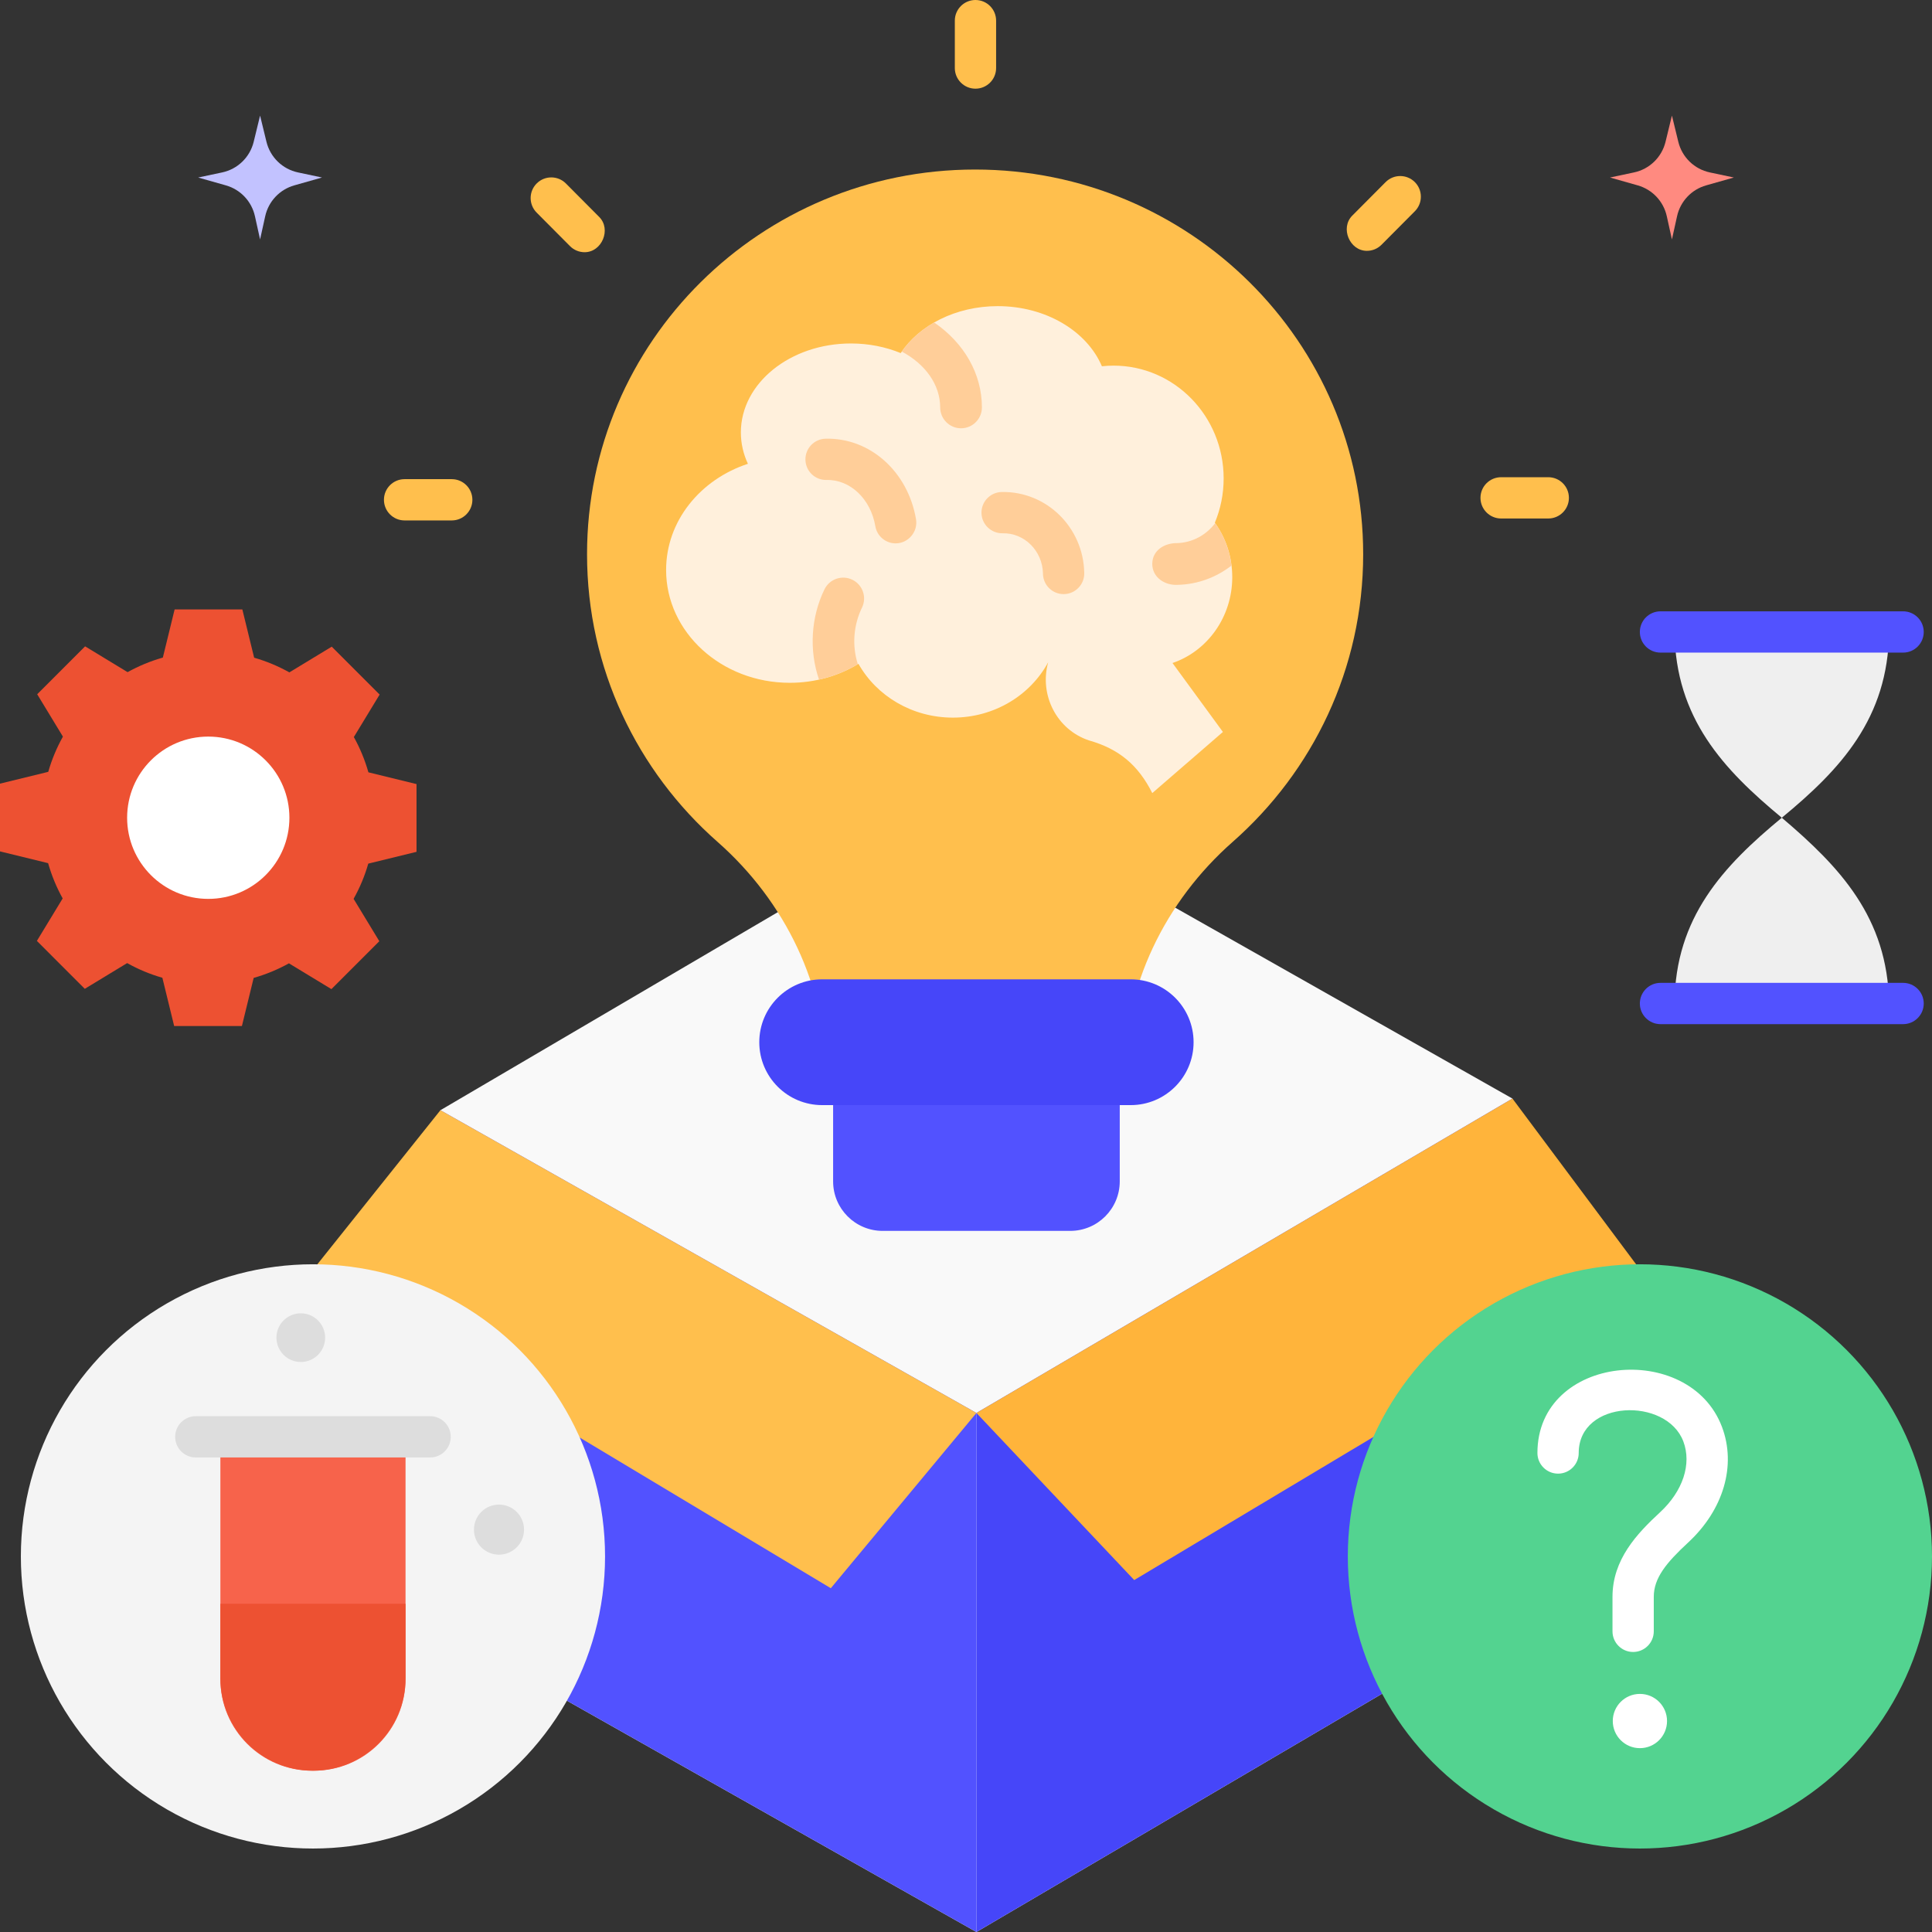 <svg id="Layer_1" enable-background="new 0 0 468 468" height="512" viewBox="0 0 468 468" width="512" xmlns="http://www.w3.org/2000/svg"><rect x="0" y="0" width="468" height="468" fill="#333333" stroke="none"/><g><g><g id="XMLID_14_"><path d="m431.616 198.085c14.23-11.727 25.756-24.084 25.98-45h-51.96c.237 20.891 11.821 33.281 25.98 45-14.115 11.671-25.847 24.085-25.98 45h51.96c-.317-20.869-11.981-33.115-25.98-45z" fill="#efefef"/></g><g><path d="m461 158.085h-58.768c-2.761 0-5-2.239-5-5s2.239-5 5-5h58.768c2.761 0 5 2.239 5 5s-2.239 5-5 5z" fill="#5252ff"/></g><g><path d="m461 248.085h-58.768c-2.761 0-5-2.239-5-5s2.239-5 5-5h58.768c2.761 0 5 2.239 5 5s-2.239 5-5 5z" fill="#5252ff"/></g></g><g><g><path d="m100.898 206.345v-16.412l-11.654-2.849c-.851-3.006-2.043-5.867-3.529-8.544l6.247-10.291-11.604-11.605-10.261 6.23c-2.672-1.494-5.529-2.695-8.532-3.554l-2.857-11.689h-16.41l-2.849 11.656c-3.005.851-5.867 2.043-8.543 3.529l-10.29-6.248-11.604 11.605 6.23 10.262c-1.494 2.672-2.695 5.53-3.554 8.533l-11.688 2.857v16.412l11.654 2.849c.851 3.006 2.043 5.867 3.529 8.544l-6.247 10.291 11.604 11.605 10.261-6.23c2.672 1.494 5.529 2.695 8.532 3.554l2.857 11.689h16.41l2.849-11.656c3.005-.851 5.867-2.043 8.543-3.529l10.29 6.248 11.604-11.605-6.23-10.262c1.494-2.672 2.695-5.53 3.554-8.533z" fill="#ed5132"/></g><g><ellipse cx="50.449" cy="198.085" fill="#fff" rx="19.655" ry="19.658"/></g></g><g><g id="XMLID_5_"><g><g id="XMLID_13_"><path d="m106.689 268.93 129.923-76.265 129.753 73.446v125.624l-129.838 76.265-129.838-73.34z" fill="#f9f9f9"/></g><g id="XMLID_10_"><path d="m106.689 268.93v125.73l129.838 73.34v-125.731z" fill="#5252ff"/></g><g id="XMLID_9_"><path d="m236.527 342.269v125.731l129.838-76.265v-125.624z" fill="#4646f9"/></g><g id="XMLID_7_"><path d="m236.527 342.269-35.273 42.452-126.455-75.87 31.89-39.921z" fill="#ffbf4d"/></g><g id="XMLID_6_"><path d="m236.527 342.269 38.218 40.479 123.51-73.897-31.89-42.74z" fill="#ffb43b"/></g></g><g><g id="XMLID_11_"><g id="XMLID_22_"><g id="XMLID_23_"><path d="m330.21 134.248c0-51.463-42.087-93.181-94.004-93.181s-94.004 41.719-94.004 93.181c0 27.721 12.215 52.61 31.6 69.675 16.429 14.464 26.38 34.986 26.38 56.981v6.756h72.05v-6.756c0-21.995 9.95-42.517 26.38-56.981 19.383-17.065 31.598-41.953 31.598-69.675z" fill="#ffbf4d"/></g></g><g id="XMLID_16_"><g id="XMLID_21_"><path d="m236.293 21.481c-2.761 0-5-2.239-5-5v-11.481c0-2.761 2.239-5 5-5s5 2.239 5 5v11.481c0 2.761-2.238 5-5 5z" fill="#ffbf4d"/></g><g id="XMLID_20_"><path d="m141.617 61.094c-1.284 0-2.567-.491-3.544-1.474l-8.077-8.118c-1.948-1.958-1.939-5.124.018-7.071 1.957-1.948 5.123-1.941 7.071.018l8.077 8.118c2.956 2.973.645 8.527-3.545 8.527z" fill="#ffbf4d"/></g><g id="XMLID_19_"><path d="m109.429 126.069h-11.422c-2.761 0-5-2.239-5-5s2.239-5 5-5h11.422c2.761 0 5 2.239 5 5s-2.239 5-5 5z" fill="#ffbf4d"/></g><g id="XMLID_18_"><path d="m375.047 125.599h-11.422c-2.761 0-5-2.239-5-5s2.239-5 5-5h11.422c2.761 0 5 2.239 5 5s-2.238 5-5 5z" fill="#ffbf4d"/></g><g id="XMLID_17_"><path d="m331.107 60.762c-4.19 0-6.502-5.554-3.544-8.526l8.077-8.118c1.948-1.958 5.113-1.966 7.071-.018 1.958 1.947 1.966 5.113.018 7.071l-8.077 8.118c-.978.981-2.261 1.473-3.545 1.473z" fill="#ffbf4d"/></g></g><g><path d="m273.894 237.229h-74.734c-8.414 0-15.234 6.821-15.234 15.234 0 8.414 6.821 15.234 15.234 15.234h74.734c8.414 0 15.234-6.821 15.234-15.234.001-8.414-6.82-15.234-15.234-15.234z" fill="#4646f9"/></g><g><path d="m271.244 267.697h-69.434v18.469c0 6.627 5.373 12 12 12h45.434c6.627 0 12-5.373 12-12z" fill="#5252ff"/></g></g><g><g><path d="m298.495 139.788c0-4.942-1.57-9.501-4.216-13.166 1.372-3.293 2.133-6.916 2.133-10.723 0-15.094-11.94-27.33-26.669-27.33-.954 0-1.896.054-2.824.154-3.593-8.473-13.527-14.566-25.228-14.566-10.171 0-19.009 4.603-23.507 11.371-3.621-1.486-7.713-2.328-12.052-2.328-14.729 0-26.669 9.651-26.669 21.556 0 2.673.606 5.231 1.707 7.593-11.553 3.793-19.816 13.875-19.816 25.72 0 15.094 13.414 27.33 29.962 27.33 6.155 0 11.876-1.695 16.635-4.599 4.361 7.755 12.967 13.034 22.875 13.034 10.067 0 18.787-5.452 23.078-13.411-2.211 7.997 2.142 16.354 9.856 18.921 7.348 2.087 11.952 6.001 15.362 12.769l17.109-14.808-12.21-16.699c8.401-2.858 14.474-11.095 14.474-20.818z" fill="#fff0dc"/></g><g><path d="m227.746 98.69c0 2.791 2.263 5.055 5.054 5.055s5.054-2.263 5.054-5.055c0-8.15-4.307-15.6-11.565-20.574-3.219 1.844-5.9 4.256-7.844 7.048 5.789 3.083 9.301 8.103 9.301 13.526z" fill="#ffce99"/></g><g><path d="m208.802 147.194c1.224-2.51.181-5.535-2.328-6.759-2.51-1.224-5.535-.181-6.758 2.328-3.279 6.726-3.759 14.779-1.32 21.855 3.396-.752 6.566-2.026 9.4-3.733-1.43-4.487-1.062-9.447 1.006-13.691z" fill="#ffce99"/></g><g><g><path d="m257.643 143.915c-2.71 0-4.937-2.167-4.997-4.89l-.003-.133c-.126-5.464-4.517-9.849-9.789-9.711-2.736.046-5.046-2.132-5.105-4.893s2.132-5.046 4.893-5.105c10.803-.222 19.746 8.511 20 19.483l.003.138c.061 2.761-2.128 5.048-4.889 5.109-.038.001-.076.002-.113.002z" fill="#ffce99"/></g></g><g><g><path d="m285.126 131.558c-2.952-.033-6.006 1.683-6.006 5.055 0 3.294 3.116 5.238 6.12 5.055l.054-.001c4.778-.103 9.321-1.793 13.014-4.665-.466-3.814-1.858-7.324-3.954-10.265-2.212 2.917-5.595 4.727-9.228 4.821z" fill="#ffce99"/></g></g><g><g><path d="m216.959 131.624c-2.395 0-4.51-1.726-4.924-4.165-1.122-6.62-6.117-11.337-11.813-11.192-2.773.064-5.051-2.121-5.116-4.881-.065-2.761 2.121-5.051 4.881-5.116 10.747-.272 19.947 7.957 21.907 19.518.514 3.025-1.896 5.836-4.935 5.836z" fill="#ffce99"/></g></g></g></g></g><g><g><ellipse cx="397.244" cy="377.017" fill="#53d390" rx="70.756" ry="70.764"/></g><g id="XMLID_12_"><g id="XMLID_15_"><path d="m395.604 400.168c-2.761 0-5-2.239-5-5v-8.358c0-9.065 5.945-15.322 11.517-20.474 5.545-5.128 7.708-11.705 5.645-17.165-4.089-10.82-25.346-10.161-25.346 2.798 0 2.761-2.239 5-5 5s-5-2.239-5-5c0-23.915 36.794-27.253 44.7-6.333 3.533 9.348.387 20.093-8.21 28.042-5.261 4.865-8.306 8.573-8.306 13.132v8.358c0 2.761-2.239 5-5 5z" fill="#fff"/></g><g><circle cx="397.244" cy="416.896" fill="#fff" r="6.571"/></g></g></g><g><g><ellipse cx="75.81" cy="377.017" fill="#f4f4f4" rx="70.756" ry="70.764"/></g><g><g><path d="m76.05 428.926h-.48c-12.254 0-22.188-9.934-22.188-22.188v-58.686h44.855v58.686c0 12.254-9.934 22.188-22.187 22.188z" fill="#f7634b"/></g><g><path d="m104.19 353.052h-56.76c-2.761 0-5-2.239-5-5s2.239-5 5-5h56.76c2.761 0 5 2.239 5 5s-2.239 5-5 5z" fill="#ddd"/></g><g><g><path d="m53.383 388.489v18.007c0 12.388 10.041 22.43 22.427 22.43 12.386 0 22.427-10.042 22.427-22.43v-18.007z" fill="#ed5132"/></g></g></g><g><circle cx="72.862" cy="324.029" fill="#ddd" r="5.897"/></g><g><circle cx="120.875" cy="370.531" fill="#ddd" r="6.065"/></g></g></g><g><path d="m53.81 41.769-5.81 1.231 6.719 1.906c3.539 1.004 6.241 3.869 7.035 7.461l1.246 5.633 1.246-5.633c.794-3.592 3.496-6.457 7.035-7.461l6.719-1.906-5.81-1.231c-3.762-.797-6.733-3.681-7.643-7.417l-1.547-6.352-1.547 6.352c-.91 3.736-3.881 6.62-7.643 7.417z" fill="#c2c2ff"/></g><g><path d="m395.81 41.769-5.81 1.231 6.719 1.906c3.539 1.004 6.241 3.869 7.035 7.461l1.246 5.633 1.246-5.633c.794-3.592 3.496-6.457 7.035-7.461l6.719-1.906-5.81-1.231c-3.762-.797-6.733-3.681-7.643-7.417l-1.547-6.352-1.547 6.352c-.91 3.736-3.881 6.62-7.643 7.417z" fill="#ff8a80"/></g></g></svg>